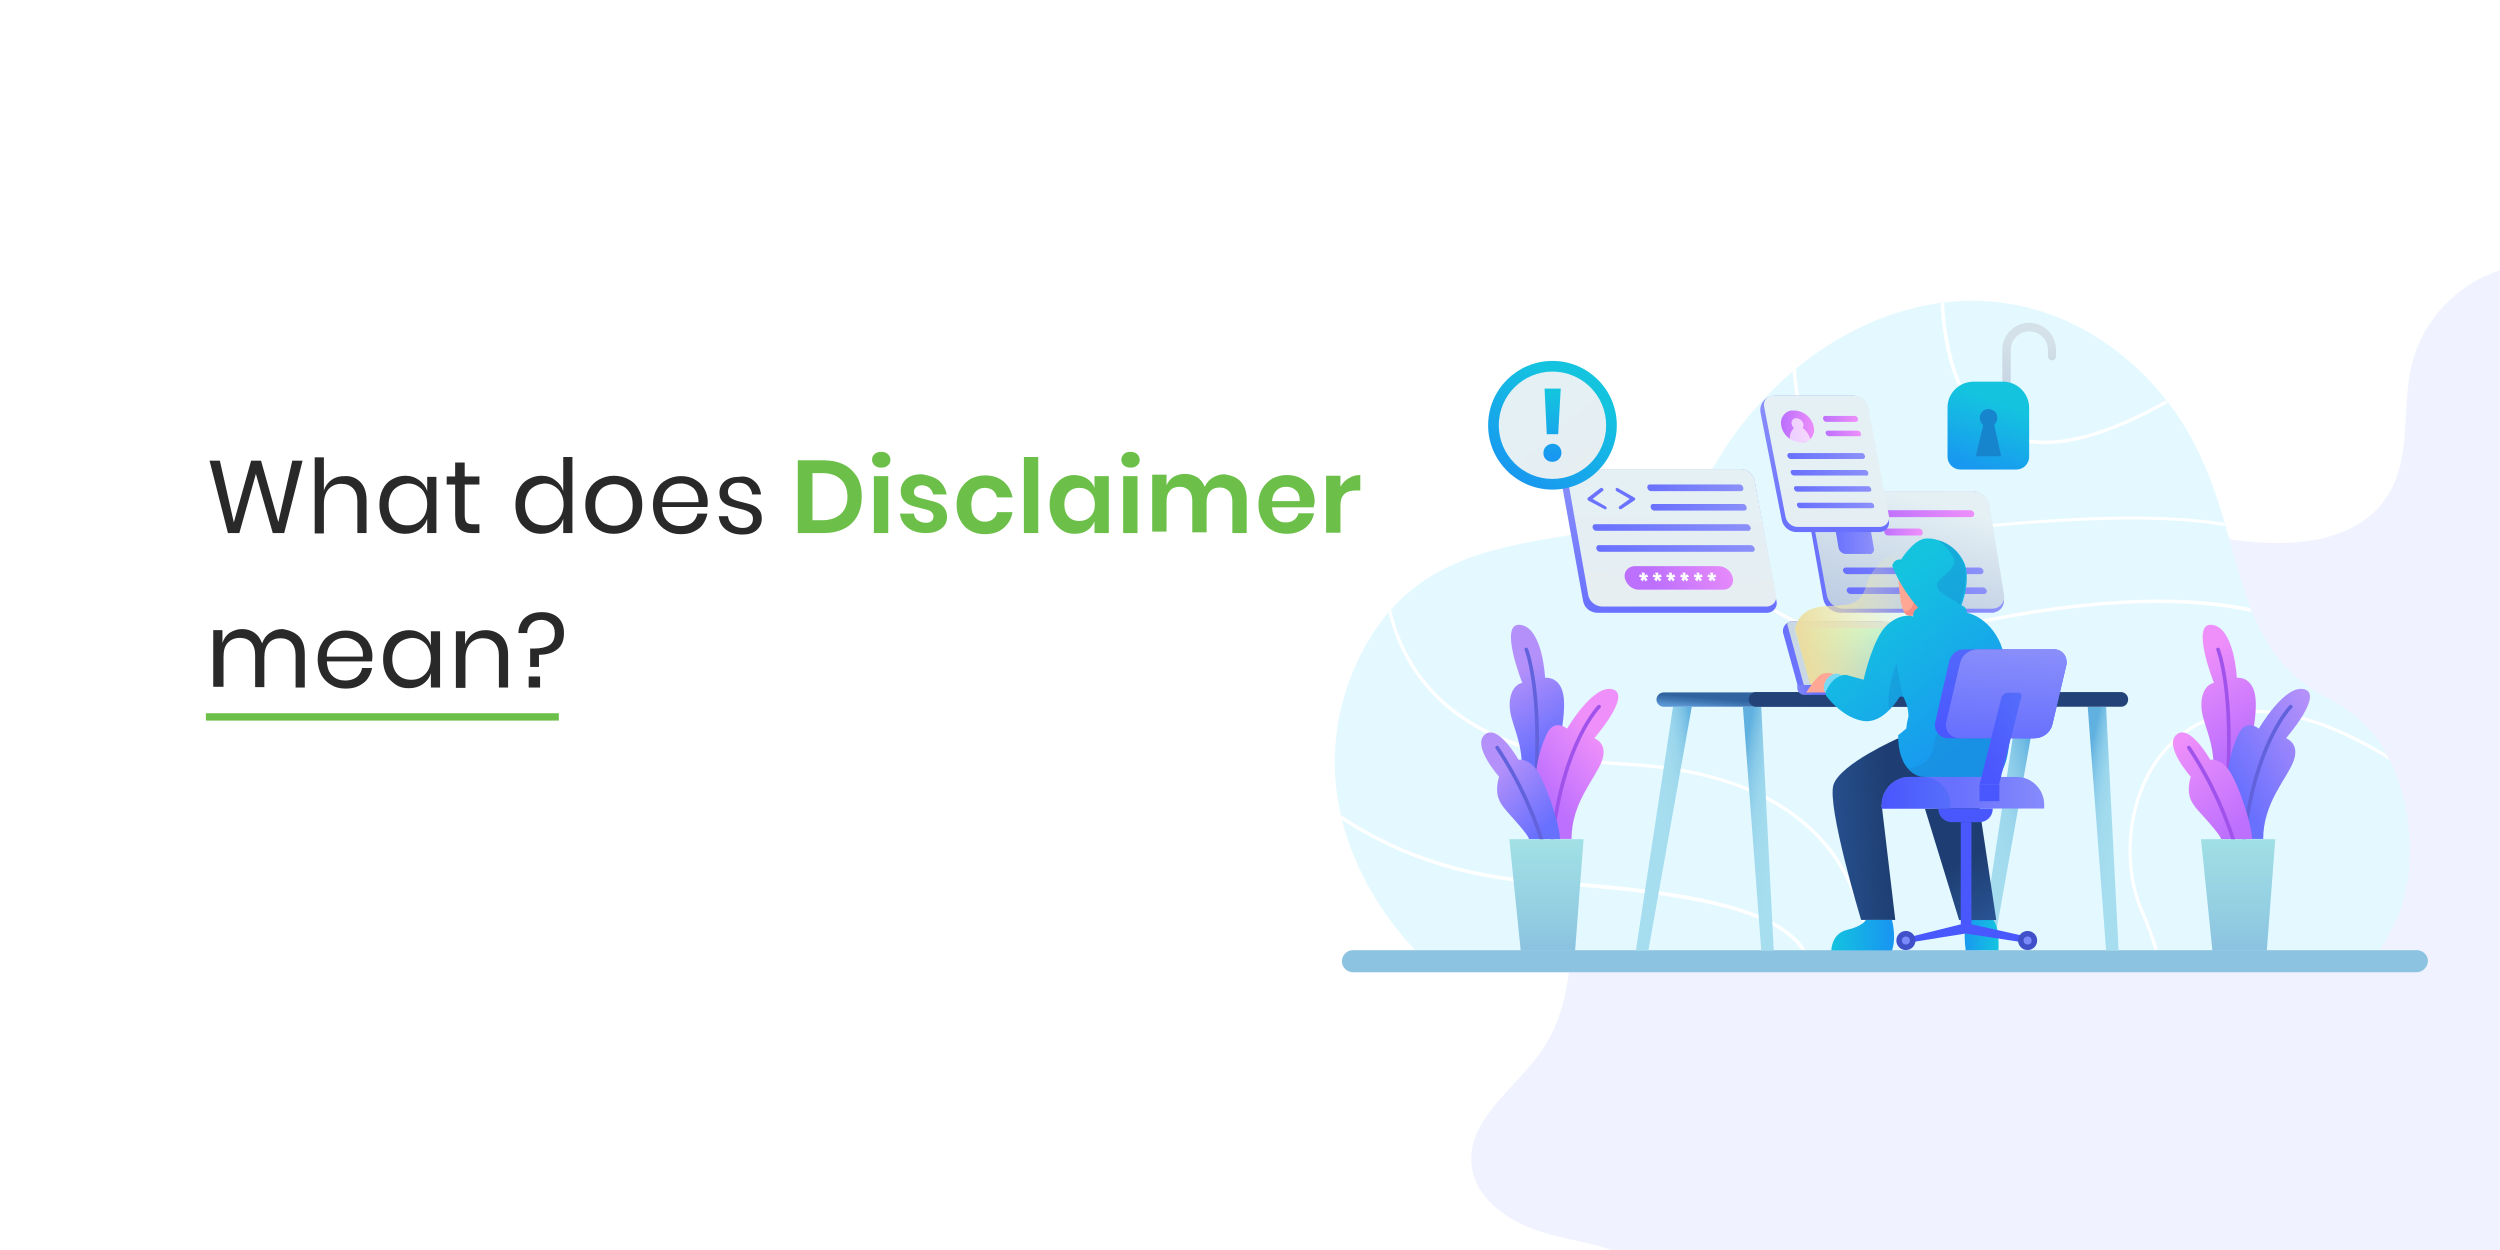 <?xml version="1.0" encoding="UTF-8"?> <!-- Generator: Adobe Illustrator 24.3.0, SVG Export Plug-In . SVG Version: 6.00 Build 0) --> <svg xmlns="http://www.w3.org/2000/svg" xmlns:xlink="http://www.w3.org/1999/xlink" version="1.1" id="Layer_1" x="0px" y="0px" viewBox="0 0 680 340" style="enable-background:new 0 0 680 340;" xml:space="preserve"> <style type="text/css"> .st0{clip-path:url(#SVGID_2_);} .st1{fill:#FFFFFF;} .st2{fill:#F0F3FF;} .st3{enable-background:new ;} .st4{fill:#292929;} .st5{fill:#6CC04A;} .st6{fill:#FFFFFF;stroke:#1498E2;stroke-miterlimit:10;} .st7{fill:#E3F9FF;} .st8{fill:#8CC3E0;} .st9{fill:url(#Path_1329_1_);} .st10{fill:none;stroke:#A053EA;stroke-linecap:round;stroke-linejoin:round;} .st11{fill:url(#Path_1331_1_);} .st12{fill:none;stroke:#6262DD;stroke-linecap:round;stroke-linejoin:round;} .st13{fill:url(#Path_1333_1_);} .st14{fill:url(#Path_1335_1_);} .st15{fill:url(#Path_1336_1_);} .st16{fill:url(#Path_1338_1_);} .st17{fill:url(#Path_1340_1_);} .st18{fill:url(#Path_1342_1_);} .st19{fill:url(#Path_1343_1_);} .st20{fill:url(#Path_1344_1_);} .st21{fill:url(#Path_1345_1_);} .st22{fill:url(#Path_1346_1_);} .st23{fill:url(#Path_1347_1_);} .st24{fill:url(#Path_1348_1_);} .st25{fill:url(#Path_1349_1_);} .st26{fill:url(#Path_1350_1_);} .st27{fill:url(#Path_1351_1_);} .st28{fill:url(#Path_1352_1_);} .st29{opacity:0.65;fill:#FFFFFF;enable-background:new ;} .st30{fill:url(#Path_1354_1_);} .st31{fill:url(#Path_1355_1_);} .st32{fill:url(#Path_1356_1_);} .st33{fill:url(#Path_1357_1_);} .st34{fill:url(#Path_1358_1_);} .st35{fill:url(#Path_1359_1_);} .st36{fill:url(#Path_1360_1_);} .st37{fill:url(#Path_1361_1_);} .st38{fill:#6B73FE;} .st39{fill:url(#Path_1364_1_);} .st40{fill:url(#Path_1365_1_);} .st41{fill:url(#Path_1366_1_);} .st42{fill:url(#Path_1367_1_);} .st43{fill:url(#Path_1368_1_);} .st44{fill:url(#Path_1375_1_);} .st45{fill:url(#Rectangle_211_1_);} .st46{fill:#1784CE;} .st47{fill:url(#Ellipse_22_1_);} .st48{fill:url(#Ellipse_23_1_);} .st49{fill:url(#Path_1377_1_);} .st50{fill:url(#Path_1378_1_);} .st51{fill:url(#Path_1379_1_);} .st52{fill:url(#Path_1380_1_);} .st53{fill:url(#Path_1381_1_);} .st54{fill:url(#Path_1382_1_);} .st55{fill:url(#Path_1383_1_);} .st56{fill:#234277;} .st57{fill:url(#Path_1385_1_);} .st58{fill:url(#Path_1386_1_);} .st59{fill:url(#Path_1387_1_);} .st60{fill:url(#Rectangle_213_1_);} .st61{fill:url(#Path_1388_1_);} .st62{fill:url(#Path_1389_1_);} .st63{fill:url(#Path_1390_1_);} .st64{fill:url(#Path_1391_1_);} .st65{fill:url(#Path_1392_1_);} .st66{fill:#FFA795;} .st67{opacity:0.53;fill:#F27272;enable-background:new ;} .st68{fill:#7ADAF4;} .st69{fill:url(#Path_1397_1_);} .st70{opacity:0.34;} .st71{fill:url(#Path_1401_1_);} .st72{fill:url(#Path_1402_1_);} .st73{fill:url(#Path_1403_1_);} .st74{fill:url(#Path_1404_1_);} .st75{fill:url(#Path_1405_1_);} .st76{fill:#4957FE;} .st77{fill:#3F50C9;} .st78{fill:#7A8AF9;} </style> <g> <defs> <rect id="SVGID_1_" width="680" height="340"></rect> </defs> <clipPath id="SVGID_2_"> <use xlink:href="#SVGID_1_" style="overflow:visible;"></use> </clipPath> <g id="What_does_Disclaimer_mean_" class="st0"> <rect class="st1" width="680" height="340"></rect> <path id="Path_1722" class="st2" d="M514.3,388c-12.5,8.8-30-0.4-39.7-12.2s-16.9-26.6-30.5-33.5c-8-4-17.2-4.7-25.7-7.5 c-8.5-2.8-17.1-8.9-18.1-17.7c-1.5-12.6,12-21,19.1-31.4c8.9-13,8-30.1,8.8-45.9c0.8-15.8,5.3-33.8,19.5-40.7 c23.6-11.4,55.9,15.9,75.9-1c13.1-11,9.6-33.1,20.8-46.2c12.4-14.5,35.2-10.8,53.9-6.7s42.6,5,51.9-11.7c5.7-10.2,3-22.9,5.8-34.3 c4.8-19.3,24.3-31.1,43.6-26.4c9.3,2.3,17.3,8.2,22.3,16.4c42,70.1,14.2,162.8,15.7,244.5c0.3,15.6-0.4,33.1-11.8,43.7 c-10.5,9.7-26.2,9.9-40.5,9.7C629.2,386.4,570.3,389,514.3,388z"></path> <g class="st3"> <path class="st4" d="M82.3,125.3l-5,19.7h-3.1l-4.6-16.1L65.1,145H62l-5-19.7h2.8l3.8,16.8l4.7-16.8H71l4.7,16.7l3.8-16.7H82.3z"></path> <path class="st4" d="M98,131.1c1.1,1.1,1.7,2.8,1.7,5v8.9h-2.5v-8.7c0-1.5-0.4-2.7-1.2-3.5c-0.8-0.8-1.8-1.2-3.2-1.2 c-1.4,0-2.5,0.5-3.4,1.4c-0.8,0.9-1.3,2.2-1.3,4v8.1h-2.5v-20.7h2.5v9c0.4-1.2,1.1-2.2,2.1-2.9c1-0.7,2.2-1,3.5-1 C95.5,129.4,96.9,130,98,131.1z"></path> <path class="st4" d="M114,130.6c1,0.7,1.8,1.7,2.2,3v-3.9h2.5V145h-2.5v-3.9c-0.4,1.3-1.1,2.2-2.2,3c-1,0.7-2.3,1.1-3.8,1.1 c-1.4,0-2.6-0.3-3.6-1s-1.9-1.5-2.5-2.7c-0.6-1.2-0.9-2.6-0.9-4.2s0.3-3,0.9-4.2c0.6-1.2,1.4-2.1,2.5-2.7c1.1-0.6,2.3-1,3.6-1 C111.7,129.4,112.9,129.8,114,130.6z M107.1,133.2c-0.9,1-1.4,2.4-1.4,4.1s0.5,3.1,1.4,4.1c0.9,1,2.2,1.5,3.8,1.5 c1,0,1.9-0.2,2.7-0.7c0.8-0.5,1.4-1.1,1.9-2c0.4-0.8,0.7-1.8,0.7-3s-0.2-2.1-0.7-3c-0.4-0.9-1.1-1.5-1.9-2 c-0.8-0.5-1.7-0.7-2.7-0.7C109.3,131.7,108.1,132.2,107.1,133.2z"></path> <path class="st4" d="M130.4,142.8v2.2h-1.9c-1.6,0-2.7-0.4-3.5-1.1c-0.8-0.7-1.2-2-1.2-3.8v-8.3h-2.3v-2.2h2.3v-3.8h2.6v3.8h4 v2.2h-4v8.3c0,1,0.2,1.7,0.5,2c0.4,0.4,1,0.5,1.9,0.5H130.4z"></path> <path class="st4" d="M151,130.6c1,0.7,1.8,1.7,2.2,3v-9.3h2.5V145h-2.5v-3.9c-0.4,1.3-1.1,2.2-2.2,3c-1,0.7-2.3,1.1-3.8,1.1 c-1.4,0-2.6-0.3-3.6-1s-1.9-1.5-2.5-2.7c-0.6-1.2-0.9-2.6-0.9-4.2s0.3-3,0.9-4.2c0.6-1.2,1.4-2.1,2.5-2.7c1.1-0.6,2.3-1,3.6-1 C148.7,129.4,150,129.8,151,130.6z M144.2,133.2c-0.9,1-1.4,2.4-1.4,4.1s0.5,3.1,1.4,4.1c0.9,1,2.2,1.5,3.8,1.5 c1,0,1.9-0.2,2.7-0.7c0.8-0.5,1.4-1.1,1.9-2c0.4-0.8,0.7-1.8,0.7-3s-0.2-2.1-0.7-3c-0.4-0.9-1.1-1.5-1.9-2 c-0.8-0.5-1.7-0.7-2.7-0.7C146.4,131.7,145.2,132.2,144.2,133.2z"></path> <path class="st4" d="M171,130.4c1.2,0.6,2.1,1.5,2.7,2.7c0.7,1.2,1,2.6,1,4.2s-0.3,3-1,4.2c-0.7,1.2-1.6,2.1-2.7,2.7 c-1.2,0.6-2.5,1-4,1c-1.5,0-2.8-0.3-4-1c-1.2-0.6-2.1-1.5-2.8-2.7c-0.7-1.2-1-2.6-1-4.2s0.3-3,1-4.2c0.7-1.2,1.6-2.1,2.8-2.7 c1.2-0.6,2.5-1,4-1C168.5,129.4,169.9,129.8,171,130.4z M164.5,132.3c-0.8,0.4-1.4,1-1.9,1.9c-0.5,0.8-0.7,1.9-0.7,3.2 c0,1.2,0.2,2.3,0.7,3.1s1.1,1.5,1.9,1.9c0.8,0.4,1.6,0.6,2.5,0.6c0.9,0,1.8-0.2,2.5-0.6c0.8-0.4,1.4-1,1.9-1.9 c0.5-0.8,0.7-1.9,0.7-3.1c0-1.3-0.2-2.3-0.7-3.2c-0.5-0.8-1.1-1.5-1.9-1.9c-0.8-0.4-1.6-0.6-2.5-0.6 C166.2,131.7,165.3,131.9,164.5,132.3z"></path> <path class="st4" d="M192.4,137.9h-12.3c0.1,1.8,0.6,3.1,1.5,3.9c0.9,0.9,2.1,1.3,3.5,1.3c1.2,0,2.3-0.3,3.1-0.9 c0.8-0.6,1.3-1.5,1.5-2.5h2.7c-0.2,1.1-0.6,2-1.2,2.9s-1.5,1.5-2.5,2c-1,0.5-2.2,0.7-3.5,0.7c-1.5,0-2.8-0.3-3.9-1 c-1.1-0.6-2-1.5-2.7-2.7c-0.6-1.2-1-2.6-1-4.2s0.3-3,1-4.2c0.6-1.2,1.5-2.1,2.7-2.7c1.1-0.6,2.4-1,3.9-1c1.5,0,2.8,0.3,3.9,1 c1.1,0.6,2,1.5,2.5,2.5c0.6,1.1,0.9,2.2,0.9,3.5C192.5,137,192.5,137.5,192.4,137.9z M189.4,133.8c-0.4-0.8-1-1.3-1.8-1.7 c-0.7-0.4-1.6-0.6-2.4-0.6c-1.4,0-2.6,0.4-3.5,1.3c-1,0.9-1.5,2.1-1.5,3.8h9.8C190,135.5,189.8,134.5,189.4,133.8z"></path> <path class="st4" d="M205.1,130.8c1.1,0.9,1.7,2.1,1.9,3.7h-2.4c-0.1-0.9-0.5-1.7-1.1-2.3c-0.6-0.6-1.5-0.9-2.6-0.9 c-0.9,0-1.6,0.2-2.1,0.7c-0.5,0.4-0.8,1-0.8,1.8c0,0.6,0.2,1,0.5,1.4c0.3,0.3,0.8,0.6,1.3,0.8c0.5,0.2,1.2,0.4,2.1,0.6 c1.1,0.3,2.1,0.5,2.8,0.8c0.7,0.3,1.3,0.7,1.8,1.3c0.5,0.6,0.7,1.4,0.7,2.4c0,1.3-0.5,2.3-1.4,3.1c-0.9,0.8-2.2,1.2-3.8,1.2 c-1.8,0-3.3-0.4-4.5-1.3c-1.2-0.9-1.8-2.1-2-3.7h2.5c0.1,0.9,0.5,1.7,1.2,2.3c0.7,0.6,1.7,0.9,2.8,0.9c0.9,0,1.6-0.2,2.1-0.7 s0.7-1,0.7-1.8c0-0.6-0.2-1.1-0.5-1.4s-0.8-0.6-1.3-0.8c-0.5-0.2-1.2-0.4-2.2-0.6c-1.1-0.3-2-0.5-2.7-0.8 c-0.7-0.3-1.3-0.7-1.7-1.2c-0.5-0.6-0.7-1.3-0.7-2.3c0-1.3,0.5-2.3,1.4-3.1c1-0.8,2.2-1.2,3.9-1.2 C202.7,129.4,204.1,129.9,205.1,130.8z"></path> </g> <g class="st3"> <path class="st5" d="M233.2,140.3c-0.8,1.5-2,2.7-3.6,3.5c-1.6,0.8-3.4,1.2-5.6,1.2h-7v-19.8h7c2.1,0,4,0.4,5.6,1.2 c1.6,0.8,2.7,2,3.6,3.4c0.8,1.5,1.2,3.2,1.2,5.2C234.4,137,234,138.8,233.2,140.3z M228.7,139.8c1.2-1.1,1.8-2.7,1.8-4.7 c0-2-0.6-3.6-1.8-4.7c-1.2-1.1-2.8-1.7-4.9-1.7H221v12.8h2.7C225.8,141.5,227.5,140.9,228.7,139.8z"></path> <path class="st5" d="M237.9,123.5c0.4-0.4,1-0.6,1.8-0.6s1.3,0.2,1.8,0.6c0.4,0.4,0.7,0.9,0.7,1.6c0,0.6-0.2,1.1-0.7,1.5 c-0.4,0.4-1,0.6-1.8,0.6s-1.3-0.2-1.8-0.6c-0.4-0.4-0.7-0.9-0.7-1.5C237.2,124.4,237.4,123.9,237.9,123.5z M241.6,129.5V145h-3.9 v-15.5H241.6z"></path> <path class="st5" d="M255.4,130.7c1.1,1,1.8,2.2,2.1,3.8h-3.7c-0.1-0.7-0.5-1.3-1-1.8c-0.5-0.4-1.2-0.7-2-0.7 c-0.7,0-1.2,0.2-1.6,0.5s-0.6,0.7-0.6,1.3c0,0.4,0.1,0.8,0.4,1c0.3,0.3,0.7,0.5,1.1,0.6c0.4,0.1,1.1,0.3,1.9,0.5 c1.2,0.3,2.1,0.5,2.9,0.8c0.7,0.3,1.4,0.7,1.9,1.4c0.5,0.6,0.8,1.5,0.8,2.5c0,1.3-0.5,2.4-1.6,3.2c-1,0.8-2.4,1.2-4.2,1.2 c-2,0-3.6-0.5-4.8-1.4c-1.2-0.9-2-2.2-2.2-3.9h3.8c0.1,0.8,0.4,1.4,1,1.8c0.6,0.4,1.3,0.7,2.3,0.7c0.7,0,1.2-0.2,1.5-0.5 c0.4-0.3,0.5-0.8,0.5-1.3c0-0.4-0.2-0.8-0.5-1.1c-0.3-0.3-0.7-0.5-1.1-0.6c-0.5-0.1-1.1-0.3-1.9-0.5c-1.2-0.3-2.1-0.5-2.8-0.8 c-0.7-0.3-1.3-0.7-1.8-1.3s-0.8-1.4-0.8-2.5c0-1.3,0.5-2.4,1.5-3.3s2.4-1.3,4.3-1.3C252.7,129.3,254.2,129.8,255.4,130.7z"></path> <path class="st5" d="M272.9,130.9c1.3,1.1,2.2,2.6,2.5,4.4h-4.2c-0.2-0.8-0.6-1.5-1.1-1.9c-0.6-0.5-1.4-0.7-2.3-0.7 c-1,0-1.9,0.4-2.6,1.2c-0.7,0.8-1,1.9-1,3.4s0.3,2.6,1,3.4s1.6,1.2,2.6,1.2c0.9,0,1.7-0.2,2.3-0.7c0.6-0.5,1-1.1,1.1-1.9h4.2 c-0.3,1.9-1.2,3.3-2.5,4.4c-1.3,1.1-3,1.6-5,1.6c-1.5,0-2.9-0.3-4-1c-1.2-0.6-2.1-1.6-2.7-2.8c-0.7-1.2-1-2.6-1-4.2s0.3-3,1-4.2 s1.6-2.1,2.7-2.8c1.2-0.6,2.5-1,4-1C269.9,129.3,271.5,129.8,272.9,130.9z"></path> <path class="st5" d="M282.4,124.3V145h-3.9v-20.7H282.4z"></path> <path class="st5" d="M295.7,130.2c0.9,0.6,1.6,1.4,2,2.5v-3.2h3.9V145h-3.9v-3.2c-0.4,1-1.1,1.9-2,2.5c-0.9,0.6-2.1,0.9-3.4,0.9 c-1.3,0-2.5-0.3-3.5-1s-1.9-1.6-2.4-2.8c-0.6-1.2-0.9-2.6-0.9-4.2s0.3-3,0.9-4.2c0.6-1.2,1.4-2.1,2.4-2.8s2.2-1,3.5-1 C293.7,129.3,294.8,129.6,295.7,130.2z M290.6,133.9c-0.7,0.8-1.1,1.9-1.1,3.3c0,1.4,0.4,2.5,1.1,3.3s1.7,1.2,3,1.2 c1.2,0,2.2-0.4,3-1.2c0.8-0.8,1.2-1.9,1.2-3.3c0-1.4-0.4-2.5-1.2-3.3c-0.8-0.8-1.8-1.2-3-1.2 C292.3,132.7,291.4,133.1,290.6,133.9z"></path> <path class="st5" d="M305.7,123.5c0.4-0.4,1-0.6,1.8-0.6s1.3,0.2,1.8,0.6c0.4,0.4,0.7,0.9,0.7,1.6c0,0.6-0.2,1.1-0.7,1.5 c-0.4,0.4-1,0.6-1.8,0.6s-1.3-0.2-1.8-0.6c-0.4-0.4-0.7-0.9-0.7-1.5C305,124.4,305.3,123.9,305.7,123.5z M309.4,129.5V145h-3.9 v-15.5H309.4z"></path> <path class="st5" d="M337.5,131c1.1,1.2,1.6,2.8,1.6,5v9h-3.9v-8.6c0-1.2-0.3-2.1-0.9-2.8c-0.6-0.6-1.4-1-2.5-1 c-1.1,0-2,0.3-2.6,1c-0.7,0.7-1,1.7-1,3v8.2h-3.9v-8.6c0-1.2-0.3-2.1-0.9-2.8c-0.6-0.6-1.4-1-2.5-1c-1.1,0-2,0.3-2.6,1 c-0.7,0.7-1,1.7-1,3v8.2h-3.9v-15.5h3.9v2.9c0.4-1,1.1-1.8,1.9-2.3c0.9-0.5,1.9-0.8,3.1-0.8c1.3,0,2.3,0.3,3.3,0.9 s1.6,1.5,2.1,2.6c0.5-1.1,1.2-1.9,2.2-2.5s2-0.9,3.2-0.9C334.9,129.3,336.4,129.8,337.5,131z"></path> <path class="st5" d="M357.3,138H346c0.1,1.4,0.4,2.4,1.1,3.1c0.7,0.7,1.5,1,2.6,1c0.9,0,1.7-0.2,2.3-0.7c0.6-0.4,1-1.1,1.2-1.8 h4.2c-0.2,1.1-0.6,2.1-1.3,2.9c-0.7,0.9-1.5,1.5-2.6,2c-1.1,0.5-2.2,0.7-3.5,0.7c-1.5,0-2.9-0.3-4-1c-1.2-0.6-2.1-1.6-2.7-2.8 c-0.7-1.2-1-2.6-1-4.2s0.3-3,1-4.2s1.6-2.1,2.7-2.8c1.2-0.6,2.5-1,4-1c1.5,0,2.9,0.3,4,1c1.1,0.6,2,1.5,2.7,2.6 c0.6,1.1,0.9,2.4,0.9,3.8C357.5,137,357.4,137.5,357.3,138z M352.5,133.4c-0.7-0.7-1.6-1-2.6-1c-1.1,0-2,0.3-2.7,1 c-0.7,0.7-1.1,1.6-1.2,2.9h7.5C353.6,135,353.2,134,352.5,133.4z"></path> <path class="st5" d="M366.8,130.1c1-0.6,2-0.9,3.2-0.9v4.2h-1.1c-2.9,0-4.3,1.3-4.3,4v7.5h-3.9v-15.5h3.9v3 C365.1,131.5,365.8,130.7,366.8,130.1z"></path> </g> <g class="st3"> <path class="st4" d="M81.3,173.1c1.1,1.1,1.6,2.8,1.6,5v8.9h-2.5v-8.7c0-1.5-0.4-2.7-1.1-3.5s-1.8-1.2-3-1.2 c-1.3,0-2.4,0.4-3.2,1.3s-1.2,2.2-1.2,3.9v8.1h-2.5v-8.7c0-1.5-0.4-2.7-1.1-3.5c-0.7-0.8-1.8-1.2-3-1.2c-1.4,0-2.4,0.4-3.3,1.3 s-1.2,2.2-1.2,3.9v8.1H58v-15.4h2.5v3.5c0.4-1.2,1-2.1,2-2.8c1-0.6,2.1-1,3.3-1c1.3,0,2.4,0.3,3.4,1c1,0.7,1.6,1.6,2.1,2.9 c0.4-1.2,1.1-2.2,2.2-2.9c1-0.7,2.1-1,3.4-1C78.7,171.4,80.2,172,81.3,173.1z"></path> <path class="st4" d="M101.2,179.9H88.9c0.1,1.8,0.6,3.1,1.5,3.9c0.9,0.9,2.1,1.3,3.5,1.3c1.2,0,2.3-0.3,3.1-0.9 c0.8-0.6,1.3-1.5,1.5-2.5h2.7c-0.2,1.1-0.6,2-1.2,2.9s-1.5,1.5-2.5,2c-1,0.5-2.2,0.7-3.5,0.7c-1.5,0-2.8-0.3-3.9-1 c-1.1-0.6-2-1.5-2.7-2.7c-0.6-1.2-1-2.6-1-4.2s0.3-3,1-4.2c0.6-1.2,1.5-2.1,2.7-2.7c1.1-0.6,2.4-1,3.9-1c1.5,0,2.8,0.3,3.9,1 c1.1,0.6,2,1.5,2.5,2.5c0.6,1.1,0.9,2.2,0.9,3.5C101.3,179,101.2,179.5,101.2,179.9z M98.1,175.8c-0.4-0.8-1-1.3-1.8-1.7 c-0.7-0.4-1.6-0.6-2.4-0.6c-1.4,0-2.6,0.4-3.5,1.3c-1,0.9-1.5,2.1-1.5,3.8h9.8C98.8,177.5,98.6,176.5,98.1,175.8z"></path> <path class="st4" d="M115,172.6c1,0.7,1.8,1.7,2.2,3v-3.9h2.5V187h-2.5v-3.9c-0.4,1.3-1.1,2.2-2.2,3c-1,0.7-2.3,1.1-3.8,1.1 c-1.4,0-2.6-0.3-3.6-1s-1.9-1.5-2.5-2.7c-0.6-1.2-0.9-2.6-0.9-4.2s0.3-3,0.9-4.2c0.6-1.2,1.4-2.1,2.5-2.7c1.1-0.6,2.3-1,3.6-1 C112.7,171.4,113.9,171.8,115,172.6z M108.1,175.2c-0.9,1-1.4,2.4-1.4,4.1s0.5,3.1,1.4,4.1c0.9,1,2.2,1.5,3.8,1.5 c1,0,1.9-0.2,2.7-0.7c0.8-0.5,1.4-1.1,1.9-2c0.4-0.8,0.7-1.8,0.7-3s-0.2-2.1-0.7-3c-0.4-0.9-1.1-1.5-1.9-2 c-0.8-0.5-1.7-0.7-2.7-0.7C110.3,173.7,109.1,174.2,108.1,175.2z"></path> <path class="st4" d="M136.5,173.1c1.1,1.1,1.7,2.8,1.7,5v8.9h-2.5v-8.7c0-1.5-0.4-2.7-1.2-3.5c-0.8-0.8-1.8-1.2-3.2-1.2 c-1.4,0-2.5,0.5-3.4,1.4c-0.8,0.9-1.3,2.2-1.3,4v8.1H124v-15.4h2.5v3.6c0.4-1.2,1.1-2.2,2.1-2.9c1-0.7,2.2-1,3.5-1 C133.9,171.4,135.4,172,136.5,173.1z"></path> <path class="st4" d="M151.8,168c1.1,1,1.6,2.4,1.6,4.2c0,2-0.6,3.5-1.8,4.4c-1.2,1-2.9,1.5-5,1.5v3.3h-2.4v-5h1.1 c1.7,0,3.1-0.3,4.1-0.9c1-0.6,1.5-1.7,1.5-3.3c0-1.1-0.3-2-1-2.6s-1.5-1-2.6-1c-1.2,0-2.1,0.3-2.8,1c-0.7,0.7-1.1,1.5-1.1,2.6 H141c0-1.1,0.3-2.1,0.8-3c0.5-0.9,1.3-1.5,2.2-2c1-0.5,2.1-0.7,3.4-0.7C149.2,166.5,150.7,167,151.8,168z M146.9,184v3h-3.1v-3 H146.9z"></path> </g> <rect id="Rectangle_1513" x="56" y="194" class="st5" width="96" height="2"></rect> <path id="Path_1113" class="st1" d="M587.8,161.2l4.3,4.3l-20.3,20.3l-13.1-13l4.3-4.3l8.7,8.7L587.8,161.2z"></path> <g id="Group_1374" transform="translate(255.467 -15.19)"> <g id="Group_1332" transform="translate(107.533 97.041)"> <path id="Path_1320" class="st6" d="M115.5,167.9"></path> <g id="Group_1331"> <g id="Group_1330"> <path id="Path_1321" class="st7" d="M291.8,158.2c-1.1,6.7-3.8,13-7.8,18.5H22.1c0,0-14.7-14-20.1-35.6 c-0.1-0.4-0.2-0.8-0.3-1.3c-3.2-13.8-1.7-28.2,4.2-41c2.2-5.1,5.2-9.8,8.8-14.1c0.2-0.3,0.5-0.5,0.7-0.8 c22.4-25,59.5-15.1,80.2-30.8c0.3-0.2,0.5-0.4,0.8-0.6c3-2.4,5.6-5.4,7.5-8.7c5.5-9.4,12.6-17.7,20.9-24.8 c0.3-0.2,0.6-0.5,0.9-0.7c11.7-9.7,25.4-15.9,39.3-17.8c0.3,0,0.6-0.1,0.9-0.1c17.1-2,34.7,2.7,50.1,15.9 c3.8,3.2,7.2,6.8,10.2,10.7c0.2,0.2,0.4,0.5,0.6,0.7c8.1,10.6,12.1,21.8,15.3,32.6c0.1,0.3,0.2,0.6,0.3,1 c2.3,7.9,4.1,15.5,6.8,22.4c0.1,0.3,0.3,0.7,0.4,1c4,9.8,9.8,18.1,21.1,23.7c6.6,3.3,12,8.5,15.5,14.9c0.3,0.5,0.6,1,0.8,1.6 C292.3,135.4,293.3,148.1,291.8,158.2z"></path> <g id="Group_1329" transform="translate(1.671 0.446)"> <path id="Path_1322" class="st1" d="M144.1,176.2h-0.9c-0.9-8.9-4-17.4-8.9-24.8c-10.6-15.4-29.7-24-56.9-25.4 c-27.7-1.5-47-10.1-57.5-25.7c-3.2-4.9-5.6-10.3-6.9-16c0.2-0.3,0.5-0.5,0.7-0.8c1.3,5.8,3.7,11.3,7,16.3 c10.3,15.3,29.4,23.8,56.8,25.3c27.4,1.5,46.8,10.1,57.6,25.8C140,158.5,143.1,167.2,144.1,176.2z"></path> <path id="Path_1323" class="st1" d="M126.5,176.2h-1.1c-0.1-0.1-0.2-0.3-0.3-0.4c-7-9.8-27.9-15-69.8-17.6 c-23.8-1.4-41.8-8.8-55.1-17.6c-0.1-0.4-0.2-0.8-0.3-1.3c13.2,8.9,31.3,16.5,55.4,17.9c42.2,2.5,63.2,7.9,70.5,17.9 C126.1,175.6,126.3,175.9,126.5,176.2z"></path> <path id="Path_1324" class="st1" d="M247.8,84.2c-14.4-3.2-39.9-4.8-81.8,4.8c-22.6,5.2-40.9,2.1-54.3-9.2 c-8.6-7.3-14.3-17.3-17.9-27.2c0.3-0.2,0.5-0.4,0.8-0.6c3.7,10.1,9.2,20,17.7,27.1c13.1,11.1,31.1,14.1,53.5,9 c41.4-9.5,67-8.1,81.6-5C247.5,83.6,247.6,83.9,247.8,84.2z"></path> <path id="Path_1325" class="st1" d="M240.6,60.8c-14.4-2.4-35.2-2.7-72.4,1.1c-14.8,1.5-26.2-2.2-33.9-11.1 c-7.3-8.4-10.3-20.5-11.4-32.2c0.3-0.2,0.6-0.5,0.9-0.7c1,12.2,4,24.1,11.2,32.4c7.5,8.7,18.6,12.3,33.1,10.8 c36.9-3.8,57.7-3.5,72.2-1.2C240.4,60.2,240.5,60.5,240.6,60.8z"></path> <path id="Path_1326" class="st1" d="M225,27.3c-13.2,7.4-24.3,11.2-33.5,11.2c-5,0.1-9.8-1.2-14-3.9 c-8.3-5.5-13.3-17.2-14.3-33.7c0-0.3,0-0.5,0-0.8c0.3,0,0.6-0.1,0.9-0.1c0.7,12.6,3.9,27.1,13.9,33.8 c10.3,6.8,25.8,4.4,46.4-7.2C224.6,26.8,224.8,27.1,225,27.3z"></path> <path id="Path_1327" class="st1" d="M285.2,124.4c-29.7-18.5-47-13.1-55.5-7.1c-14.7,10.6-17.8,33.3-11.4,48 c1.6,3.5,2.9,7.2,4,10.9h-0.9c-1.1-3.6-2.3-7.1-3.9-10.5c-6.5-15-3.4-38.3,11.7-49.1c8.5-6.1,25.8-11.5,55.1,6.2 C284.7,123.4,285,123.9,285.2,124.4z"></path> </g> </g> <path id="Path_1328" class="st8" d="M294.3,182.6H5c-1.6,0-3-1.3-3-3c0,0,0,0,0,0l0,0c0-1.6,1.3-3,3-3h289.4c1.6,0,3,1.3,3,3 l0,0C297.3,181.2,296,182.6,294.3,182.6C294.3,182.6,294.3,182.6,294.3,182.6z"></path> </g> </g> <g id="Group_1341" transform="translate(147.465 185.149)"> <g id="Group_1336" transform="translate(188.143)"> <g id="Group_1333" transform="translate(7.729)"> <linearGradient id="Path_1329_1_" gradientUnits="userSpaceOnUse" x1="-933.058" y1="492.873" x2="-933.2" y2="493.579" gradientTransform="matrix(14.844 0 0 -44.56 13858.225 21997.238)"> <stop offset="0" style="stop-color:#BD70FE"></stop> <stop offset="1" style="stop-color:#EF90FA"></stop> </linearGradient> <path id="Path_1329" class="st9" d="M12.2,37.9c0,0,3.1-11.7,2.5-17.9s-5.1-5.6-5.1-5.6S9,0.8,2.9,0s0.5,15.8,0.5,15.8 S0.5,16,0,20.8C-0.5,27,4.4,31,3.1,43.1l6.7,1.4L12.2,37.9z"></path> <path id="Path_1330" class="st10" d="M4.5,6.7c0,0,4.5,11.1,2.4,39"></path> </g> <g id="Group_1334" transform="translate(14.618 17.435)"> <linearGradient id="Path_1331_1_" gradientUnits="userSpaceOnUse" x1="-948.652" y1="474.801" x2="-947.954" y2="475.524" gradientTransform="matrix(22.651 0 0 -40.841 21492.086 19421.865)"> <stop offset="0" style="stop-color:#6870FE"></stop> <stop offset="1" style="stop-color:#B390FA"></stop> </linearGradient> <path id="Path_1331" class="st11" d="M3.2,12.2c2.1-4.3,5.5-1.4,5.5-1.4S15.8-1.4,21.1,0.1s-5,13.3-5,13.3s3.8,1.3,2.1,6.1 S9.9,30.8,9.9,40.8H2C2,40.8-3.2,25.5,3.2,12.2z"></path> <path id="Path_1332" class="st12" d="M17.4,4.8c0,0-9.7,9.7-12.7,36"></path> </g> <g id="Group_1335" transform="translate(0 29.291)"> <linearGradient id="Path_1333_1_" gradientUnits="userSpaceOnUse" x1="-932.683" y1="459.446" x2="-933.215" y2="460.387" gradientTransform="matrix(21.554 0 0 -28.988 20118.816 13345.904)"> <stop offset="0" style="stop-color:#BD70FE"></stop> <stop offset="1" style="stop-color:#EF90FA"></stop> </linearGradient> <path id="Path_1333" class="st13" d="M13,29c0,0,0.8-0.1-5.2-6.7C5.2,19.5,3.3,17.4,4.8,12c0,0-7.4-8.3-3.9-11.4 c3.6-3.2,9.2,6.8,9.2,6.8s2.8-0.5,5.2,3s6,14,6.2,18.6L13,29z"></path> <path id="Path_1334" class="st10" d="M4.3,4.1c6,9,10.5,18.9,13.4,29.4"></path> </g> <linearGradient id="Path_1335_1_" gradientUnits="userSpaceOnUse" x1="-931.753" y1="489.164" x2="-931.753" y2="490.199" gradientTransform="matrix(20.144 0 0 -30.275 18786.928 14898.292)"> <stop offset="0" style="stop-color:#8BC2E0"></stop> <stop offset="0.385" style="stop-color:#94CFE2"></stop> <stop offset="1" style="stop-color:#A1E0E5"></stop> </linearGradient> <path id="Path_1335" class="st14" d="M27.8,58.3H7.6l3.1,30.3h14.8L27.8,58.3z"></path> </g> <g id="Group_1340" transform="translate(0)"> <g id="Group_1337" transform="translate(7.729)"> <linearGradient id="Path_1336_1_" gradientUnits="userSpaceOnUse" x1="-744.909" y1="492.874" x2="-745.032" y2="493.436" gradientTransform="matrix(14.843 0 0 -44.56 11065.371 21997.238)"> <stop offset="0" style="stop-color:#6870FE"></stop> <stop offset="1" style="stop-color:#B390FA"></stop> </linearGradient> <path id="Path_1336" class="st15" d="M12.2,37.9c0,0,3.1-11.7,2.5-17.9s-5.1-5.6-5.1-5.6S9,0.8,2.9,0s0.5,15.8,0.5,15.8 S0.5,16,0,20.8C-0.5,27,4.4,31,3.1,43.1l6.7,1.4L12.2,37.9z"></path> <path id="Path_1337" class="st12" d="M4.5,6.7c0,0,4.5,11.1,2.4,39"></path> </g> <g id="Group_1338" transform="translate(14.618 17.435)"> <linearGradient id="Path_1338_1_" gradientUnits="userSpaceOnUse" x1="-760.489" y1="474.787" x2="-760.106" y2="475.342" gradientTransform="matrix(22.651 0 0 -40.841 17230.518 19421.865)"> <stop offset="0" style="stop-color:#BD70FE"></stop> <stop offset="1" style="stop-color:#EF90FA"></stop> </linearGradient> <path id="Path_1338" class="st16" d="M3.2,12.2c2.1-4.3,5.5-1.4,5.5-1.4S15.8-1.4,21.1,0.1s-5,13.3-5,13.3s3.8,1.3,2.1,6.1 S9.9,30.8,9.9,40.8H2C2,40.8-3.2,25.5,3.2,12.2z"></path> <path id="Path_1339" class="st10" d="M17.4,4.8c0,0-9.7,9.7-12.7,36"></path> </g> <g id="Group_1339" transform="translate(0 29.291)"> <linearGradient id="Path_1340_1_" gradientUnits="userSpaceOnUse" x1="-744.494" y1="459.49" x2="-744.968" y2="460.117" gradientTransform="matrix(21.553 0 0 -28.988 16063.172 13345.904)"> <stop offset="0" style="stop-color:#6870FE"></stop> <stop offset="1" style="stop-color:#B390FA"></stop> </linearGradient> <path id="Path_1340" class="st17" d="M12.9,29c0,0,0.8-0.1-5.2-6.7C5.2,19.5,3.3,17.4,4.8,12c0,0-7.4-8.3-3.9-11.4 c3.6-3.2,9.2,6.8,9.2,6.8s2.8-0.5,5.1,3s6,14,6.2,18.6L12.9,29z"></path> <path id="Path_1341" class="st12" d="M4.3,4.1c6,9,10.5,18.9,13.4,29.4"></path> </g> <linearGradient id="Path_1342_1_" gradientUnits="userSpaceOnUse" x1="-743.611" y1="489.176" x2="-743.611" y2="490.147" gradientTransform="matrix(20.145 0 0 -30.275 14997.756 14898.292)"> <stop offset="0" style="stop-color:#8BC2E0"></stop> <stop offset="0.385" style="stop-color:#94CFE2"></stop> <stop offset="1" style="stop-color:#A1E0E5"></stop> </linearGradient> <path id="Path_1342" class="st18" d="M27.8,58.3H7.6l3.1,30.3h14.8L27.8,58.3z"></path> </g> </g> <g id="Group_1351" transform="translate(169.417 122.815)"> <g id="Group_1342" transform="translate(66.414 25.944)"> <linearGradient id="Path_1343_1_" gradientUnits="userSpaceOnUse" x1="-843.636" y1="526.996" x2="-842.636" y2="526.996" gradientTransform="matrix(53.885 0 0 -33.117 45458.953 17468.867)"> <stop offset="0" style="stop-color:#6870FE"></stop> <stop offset="1" style="stop-color:#8B90FA"></stop> </linearGradient> <path id="Path_1343" class="st19" d="M50.6,33.1H9.1c-2.2-0.1-4.1-1.7-4.5-3.8L0.1,3.9c-0.4-1.7,0.6-3.4,2.3-3.8 C2.7,0,3,0,3.2,0l42,0c2.2,0.1,4.1,1.7,4.5,3.9l4,25.3c0.4,1.7-0.7,3.4-2.5,3.8C51.1,33.1,50.8,33.1,50.6,33.1z"></path> <linearGradient id="Path_1344_1_" gradientUnits="userSpaceOnUse" x1="-843.316" y1="525.935" x2="-842.832" y2="527.015" gradientTransform="matrix(52.825 0 0 -31.958 44558.641 16845.977)"> <stop offset="0" style="stop-color:#B7C7E0"></stop> <stop offset="0.436" style="stop-color:#C8D6E7"></stop> <stop offset="1" style="stop-color:#E4F0F4"></stop> </linearGradient> <path id="Path_1344" class="st20" d="M50.6,32H10c-2.2-0.1-4-1.6-4.4-3.7L1.1,3.8C0.7,2.1,1.7,0.5,3.4,0.1C3.7,0,4,0,4.2,0 l41.2,0c2.2,0.1,4,1.6,4.4,3.8l4,24.4c0.3,1.7-0.7,3.3-2.4,3.7C51.1,31.9,50.9,32,50.6,32z"></path> <linearGradient id="Path_1345_1_" gradientUnits="userSpaceOnUse" x1="-818.069" y1="509.446" x2="-817.069" y2="509.446" gradientTransform="matrix(11.139 0 0 -11.97 9119.733 6109.296)"> <stop offset="0" style="stop-color:#6870FE"></stop> <stop offset="1" style="stop-color:#8B90FA"></stop> </linearGradient> <path id="Path_1345" class="st21" d="M17,17.1h-6.2c-1,0-1.8-0.7-2-1.6L7.3,6.8c-0.2-0.7,0.3-1.5,1-1.6c0.1,0,0.2,0,0.4,0h6.2 c1,0,1.8,0.7,2,1.7l1.5,8.7c0.2,0.7-0.3,1.4-1,1.6C17.3,17.1,17.1,17.1,17,17.1z"></path> <linearGradient id="Path_1346_1_" gradientUnits="userSpaceOnUse" x1="-836.141" y1="365.361" x2="-835.141" y2="365.361" gradientTransform="matrix(25.358 0 0 -1.918 21223.219 706.74)"> <stop offset="0" style="stop-color:#BD70FE"></stop> <stop offset="1" style="stop-color:#EF90FA"></stop> </linearGradient> <path id="Path_1346" class="st22" d="M44.8,7.1H21.5c-0.6,0-1-0.4-1.1-1l0,0c-0.1-0.4,0.2-0.8,0.6-0.9c0.1,0,0.1,0,0.2,0h23.4 c0.6,0,1,0.4,1.1,1l0,0C45.7,6.6,45.5,7,45,7.1C45,7.1,44.9,7.1,44.8,7.1z"></path> <linearGradient id="Path_1347_1_" gradientUnits="userSpaceOnUse" x1="-816.194" y1="364.611" x2="-815.194" y2="364.611" gradientTransform="matrix(10.527 0 0 -1.909 8612.998 707.302)"> <stop offset="0" style="stop-color:#BD70FE"></stop> <stop offset="1" style="stop-color:#EF90FA"></stop> </linearGradient> <path id="Path_1347" class="st23" d="M30.9,12.1h-8.6c-0.6,0-1-0.4-1.1-1l0,0c-0.1-0.4,0.2-0.8,0.6-0.9c0.1,0,0.1,0,0.2,0h8.6 c0.6,0,1,0.4,1.1,1l0,0c0.1,0.4-0.2,0.8-0.6,0.9C31,12.1,31,12.1,30.9,12.1z"></path> <linearGradient id="Path_1348_1_" gradientUnits="userSpaceOnUse" x1="-840.909" y1="363.156" x2="-839.909" y2="363.156" gradientTransform="matrix(38.237 0 0 -1.893 32164.17 709.159)"> <stop offset="0" style="stop-color:#6870FE"></stop> <stop offset="1" style="stop-color:#8B90FA"></stop> </linearGradient> <path id="Path_1348" class="st24" d="M47.4,22.6H11.1c-0.5,0-1-0.4-1.1-0.9l0,0c-0.1-0.4,0.2-0.8,0.6-0.9c0.1,0,0.1,0,0.2,0 h36.3c0.5,0,1,0.4,1.1,0.9l0,0c0.1,0.4-0.2,0.8-0.6,0.9C47.5,22.6,47.4,22.6,47.4,22.6z"></path> <linearGradient id="Path_1349_1_" gradientUnits="userSpaceOnUse" x1="-840.889" y1="362.327" x2="-839.889" y2="362.327" gradientTransform="matrix(38.154 0 0 -1.884 32094.17 709.744)"> <stop offset="0" style="stop-color:#6870FE"></stop> <stop offset="1" style="stop-color:#8B90FA"></stop> </linearGradient> <path id="Path_1349" class="st25" d="M48.3,28H12.1c-0.5,0-1-0.4-1.1-0.9l0,0c-0.1-0.4,0.2-0.8,0.6-0.9c0.1,0,0.1,0,0.2,0H48 c0.5,0,1,0.4,1.1,0.9l0,0c0.1,0.4-0.2,0.8-0.6,0.9C48.4,28,48.3,28,48.3,28z"></path> </g> <g id="Group_1346" transform="translate(53.875 0)"> <linearGradient id="Path_1350_1_" gradientUnits="userSpaceOnUse" x1="-827" y1="553.482" x2="-827.027" y2="554.516" gradientTransform="matrix(35.037 0 0 -37.106 28993.756 20575.418)"> <stop offset="0" style="stop-color:#6870FE"></stop> <stop offset="1" style="stop-color:#8B90FA"></stop> </linearGradient> <path id="Path_1350" class="st26" d="M32.4,37.1H9.7c-1.8-0.1-3.4-1.4-3.8-3.2L0.1,4.6c-0.4-2.1,1-4.1,3.1-4.5 C3.4,0,3.6,0,3.9,0h21.5c1.9,0.1,3.5,1.4,3.8,3.2L35,33.9c0.3,1.4-0.5,2.8-1.9,3.1C32.8,37.1,32.6,37.1,32.4,37.1z"></path> <linearGradient id="Path_1351_1_" gradientUnits="userSpaceOnUse" x1="-826.784" y1="552.794" x2="-826.696" y2="553.621" gradientTransform="matrix(33.976 0 0 -35.68 28105.977 19772.451)"> <stop offset="5.000000e-03" style="stop-color:#E6EEF2"></stop> <stop offset="1" style="stop-color:#E4F0F4"></stop> </linearGradient> <path id="Path_1351" class="st27" d="M32.5,35.7H10.2c-1.6,0-3-1.2-3.3-2.8L1.1,3.1c-0.3-1.3,0.4-2.7,1.8-3C3.2,0,3.4,0,3.6,0 h22.1c1.8,0.1,3.3,1.3,3.7,3.1L35,32.6c0.3,1.3-0.5,2.7-1.8,3C32.9,35.7,32.7,35.7,32.5,35.7z"></path> <g id="Group_1345" transform="translate(5.773 4.034)"> <g id="Group_1343"> <linearGradient id="Path_1352_1_" gradientUnits="userSpaceOnUse" x1="-803.539" y1="521.183" x2="-802.539" y2="521.183" gradientTransform="matrix(8.976 0 0 -8.737 7212.964 4557.72)"> <stop offset="0" style="stop-color:#BD70FE"></stop> <stop offset="1" style="stop-color:#EF90FA"></stop> </linearGradient> <path id="Path_1352" class="st28" d="M8.8,4.4c0.5,1.9-0.7,3.8-2.5,4.3C6,8.7,5.6,8.7,5.3,8.7c-1.1,0-2.1-0.4-3-1 c-1.2-0.8-2-2-2.3-3.4c-0.5-1.9,0.6-3.8,2.5-4.3C2.9,0,3.3,0,3.6,0C6.1,0.1,8.3,1.9,8.8,4.4z"></path> <path id="Path_1353" class="st29" d="M7.9,7.8c-0.7,0.7-1.6,1-2.6,1c-1.1,0-2.1-0.4-3-1c-0.1-1.1,0.3-2.2,1.1-3 C3.1,4.5,2.9,4.1,2.8,3.6C2.6,3,3,2.3,3.7,2.1c0.1,0,0.2,0,0.4,0c0.9,0,1.7,0.7,1.9,1.6c0.1,0.3,0,0.7-0.2,1 C6.7,5.4,7.5,6.5,7.9,7.8z"></path> </g> <g id="Group_1344" transform="translate(1.648 1.48)"> <linearGradient id="Path_1354_1_" gradientUnits="userSpaceOnUse" x1="-807.793" y1="345.518" x2="-806.793" y2="345.518" gradientTransform="matrix(9.602 0 0 -1.553 7766.177 537.379)"> <stop offset="0" style="stop-color:#BD70FE"></stop> <stop offset="1" style="stop-color:#EF90FA"></stop> </linearGradient> <path id="Path_1354" class="st30" d="M18.6,1.6h-8c-0.4,0-0.8-0.3-0.9-0.8l0,0C9.6,0.4,9.8,0.1,10.1,0c0.1,0,0.1,0,0.2,0h8 c0.4,0,0.8,0.3,0.9,0.8l0,0c0.1,0.3-0.1,0.7-0.5,0.8C18.7,1.5,18.6,1.6,18.6,1.6z"></path> <linearGradient id="Path_1355_1_" gradientUnits="userSpaceOnUse" x1="-807.734" y1="344.666" x2="-806.734" y2="344.666" gradientTransform="matrix(9.587 0 0 -1.547 7754.239 537.854)"> <stop offset="0" style="stop-color:#BD70FE"></stop> <stop offset="1" style="stop-color:#EF90FA"></stop> </linearGradient> <path id="Path_1355" class="st31" d="M19.3,5.5h-8c-0.4,0-0.8-0.3-0.9-0.8l0,0C10.3,4.4,10.5,4,10.9,4c0.1,0,0.1,0,0.2,0h8 c0.4,0,0.8,0.3,0.9,0.8l0,0c0.1,0.3-0.1,0.7-0.5,0.8C19.4,5.5,19.4,5.5,19.3,5.5z"></path> <linearGradient id="Path_1356_1_" gradientUnits="userSpaceOnUse" x1="-828.216" y1="344.017" x2="-827.216" y2="344.017" gradientTransform="matrix(21.163 0 0 -1.542 17527.51 541.477)"> <stop offset="0" style="stop-color:#6870FE"></stop> <stop offset="1" style="stop-color:#8B90FA"></stop> </linearGradient> <path id="Path_1356" class="st32" d="M20.5,11.7H0.9c-0.4,0-0.8-0.3-0.9-0.8l0,0c-0.1-0.3,0.1-0.7,0.4-0.8c0.1,0,0.1,0,0.2,0 h19.6c0.4,0,0.8,0.3,0.9,0.8l0,0c0.1,0.3-0.1,0.7-0.5,0.8C20.6,11.7,20.6,11.7,20.5,11.7z"></path> <linearGradient id="Path_1357_1_" gradientUnits="userSpaceOnUse" x1="-828.19" y1="343.338" x2="-827.19" y2="343.338" gradientTransform="matrix(21.13 0 0 -1.537 17500.373 543.216)"> <stop offset="0" style="stop-color:#6870FE"></stop> <stop offset="1" style="stop-color:#8B90FA"></stop> </linearGradient> <path id="Path_1357" class="st33" d="M21.4,16.2H1.8c-0.4,0-0.8-0.3-0.9-0.8l0,0c-0.1-0.3,0.1-0.7,0.4-0.7c0.1,0,0.1,0,0.2,0 h19.6c0.4,0,0.8,0.3,0.9,0.8l0,0c0.1,0.3-0.1,0.7-0.5,0.8C21.5,16.2,21.4,16.2,21.4,16.2z"></path> <linearGradient id="Path_1358_1_" gradientUnits="userSpaceOnUse" x1="-828.163" y1="342.641" x2="-827.163" y2="342.641" gradientTransform="matrix(21.097 0 0 -1.532 17473.617 544.878)"> <stop offset="0" style="stop-color:#6870FE"></stop> <stop offset="1" style="stop-color:#8B90FA"></stop> </linearGradient> <path id="Path_1358" class="st34" d="M22.2,20.6H2.7c-0.4,0-0.8-0.3-0.9-0.8l0,0c-0.1-0.3,0.1-0.7,0.4-0.7c0.1,0,0.1,0,0.2,0 h19.5c0.4,0,0.8,0.3,0.9,0.8l0,0c0.1,0.3-0.1,0.7-0.5,0.7C22.3,20.6,22.2,20.6,22.2,20.6z"></path> <linearGradient id="Path_1359_1_" gradientUnits="userSpaceOnUse" x1="-828.136" y1="341.941" x2="-827.136" y2="341.941" gradientTransform="matrix(21.064 0 0 -1.527 17446.269 546.549)"> <stop offset="0" style="stop-color:#6870FE"></stop> <stop offset="1" style="stop-color:#8B90FA"></stop> </linearGradient> <path id="Path_1359" class="st35" d="M23,25.1H3.5c-0.4,0-0.8-0.3-0.9-0.8l0,0c-0.1-0.3,0.1-0.7,0.4-0.7c0.1,0,0.1,0,0.2,0 h19.5c0.4,0,0.8,0.3,0.9,0.8l0,0c0.1,0.3-0.1,0.7-0.5,0.7C23.1,25.1,23.1,25.1,23,25.1z"></path> </g> </g> </g> <g id="Group_1350" transform="translate(0 19.958)"> <linearGradient id="Path_1360_1_" gradientUnits="userSpaceOnUse" x1="-777.232" y1="533.994" x2="-777.248" y2="535.014" gradientTransform="matrix(58.427 0 0 -39.103 45440.781 20920.242)"> <stop offset="0" style="stop-color:#6870FE"></stop> <stop offset="1" style="stop-color:#8B90FA"></stop> </linearGradient> <path id="Path_1360" class="st36" d="M55.7,39.1H9.5c-1.9-0.1-3.5-1.4-3.8-3.3L0.1,5c-0.4-2.3,1.1-4.5,3.4-5C3.7,0,4,0,4.3,0 h44.3c1.9,0.1,3.5,1.4,3.8,3.3l5.9,32.5c0.4,1.4-0.5,2.9-1.9,3.2C56.2,39.1,55.9,39.1,55.7,39.1z"></path> <linearGradient id="Path_1361_1_" gradientUnits="userSpaceOnUse" x1="-777.082" y1="533.633" x2="-777.026" y2="534.456" gradientTransform="matrix(56.67 0 0 -37.399 44065.68 19994.195)"> <stop offset="5.000000e-03" style="stop-color:#E6EEF2"></stop> <stop offset="1" style="stop-color:#E4F0F4"></stop> </linearGradient> <path id="Path_1361" class="st37" d="M55.6,37.4H10.8C9,37.3,7.4,36,7.1,34.2L1.6,3.1C1.3,1.8,2.1,0.4,3.5,0.1C3.7,0,4,0,4.2,0 h44.5c1.8,0.1,3.3,1.4,3.7,3.1l5.8,31.1c0.3,1.4-0.5,2.7-1.9,3.1C56,37.4,55.8,37.4,55.6,37.4z"></path> <g id="Group_1347" transform="translate(6.905 5.122)"> <path id="Path_1362" class="st38" d="M4.8,5.8c-0.1,0-0.2,0-0.3-0.1L0.3,3.5C0.2,3.4,0,3.3,0,3.1c0-0.2,0-0.3,0.1-0.4l3.4-2.6 C3.8-0.1,4.1,0,4.2,0.2c0.2,0.2,0.2,0.5,0,0.6c0,0,0,0,0,0L1.4,3L4.9,5c0.2,0.1,0.4,0.4,0.3,0.7C5.1,5.8,5,5.9,4.8,5.8z"></path> <path id="Path_1363" class="st38" d="M9.1,5.8c0.1,0,0.2,0,0.2-0.1l3.5-2.3c0.1-0.1,0.2-0.2,0.2-0.4c0-0.2-0.1-0.3-0.3-0.4 L8.3,0.1C8.1-0.1,7.8,0,7.7,0.2c0,0,0,0,0,0c-0.1,0.3,0,0.5,0.2,0.7L11.5,3L8.7,5C8.5,5.1,8.4,5.4,8.6,5.6c0,0,0,0,0,0 C8.7,5.8,8.9,5.8,9.1,5.8z"></path> </g> <linearGradient id="Path_1364_1_" gradientUnits="userSpaceOnUse" x1="-770.171" y1="358.163" x2="-769.171" y2="358.163" gradientTransform="matrix(26.18 0 0 -1.781 20185.857 642.919)"> <stop offset="0" style="stop-color:#6870FE"></stop> <stop offset="1" style="stop-color:#8B90FA"></stop> </linearGradient> <path id="Path_1364" class="st39" d="M48.6,6H24.2c-0.5,0-0.9-0.4-1-0.9l0,0c-0.1-0.4,0.1-0.8,0.5-0.9c0.1,0,0.1,0,0.2,0h24.4 c0.5,0,0.9,0.4,1,0.9l0,0c0.1,0.4-0.1,0.8-0.5,0.9C48.7,6,48.6,6,48.6,6z"></path> <linearGradient id="Path_1365_1_" gradientUnits="userSpaceOnUse" x1="-770.186" y1="358.169" x2="-769.186" y2="358.169" gradientTransform="matrix(26.207 0 0 -1.781 20208.711 648.199)"> <stop offset="0" style="stop-color:#6870FE"></stop> <stop offset="1" style="stop-color:#8B90FA"></stop> </linearGradient> <path id="Path_1365" class="st40" d="M49.5,11.3H25.1c-0.5,0-0.9-0.4-1-0.9l0,0C24,10,24.2,9.6,24.6,9.5c0.1,0,0.1,0,0.2,0 h24.4c0.5,0,0.9,0.4,1,0.9l0,0c0.1,0.4-0.1,0.8-0.5,0.9C49.7,11.3,49.6,11.3,49.5,11.3z"></path> <linearGradient id="Path_1366_1_" gradientUnits="userSpaceOnUse" x1="-775.546" y1="358.169" x2="-774.546" y2="358.169" gradientTransform="matrix(43.056 0 0 -1.781 33400.531 653.79)"> <stop offset="0" style="stop-color:#6870FE"></stop> <stop offset="1" style="stop-color:#8B90FA"></stop> </linearGradient> <path id="Path_1366" class="st41" d="M50.6,16.8H9.3c-0.5,0-0.9-0.4-1-0.9l0,0c-0.1-0.4,0.2-0.8,0.5-0.9c0.1,0,0.1,0,0.2,0 h41.2c0.5,0,0.9,0.4,1.1,0.9l0,0c0.1,0.4-0.1,0.8-0.5,0.9C50.7,16.8,50.6,16.9,50.6,16.8z"></path> <linearGradient id="Path_1367_1_" gradientUnits="userSpaceOnUse" x1="-775.555" y1="358.155" x2="-774.555" y2="358.155" gradientTransform="matrix(43.102 0 0 -1.781 33437.328 659.378)"> <stop offset="0" style="stop-color:#6870FE"></stop> <stop offset="1" style="stop-color:#8B90FA"></stop> </linearGradient> <path id="Path_1367" class="st42" d="M51.6,22.5H10.3c-0.5,0-0.9-0.4-1-0.9l0,0c-0.1-0.4,0.2-0.8,0.5-0.9c0.1,0,0.1,0,0.2,0 h41.3c0.5,0,0.9,0.4,1.1,0.9l0,0c0.1,0.4-0.1,0.8-0.5,0.9C51.8,22.5,51.7,22.5,51.6,22.5z"></path> <g id="Group_1349" transform="translate(17.055 26.414)"> <linearGradient id="Path_1368_1_" gradientUnits="userSpaceOnUse" x1="-788.512" y1="465.387" x2="-787.606" y2="465.474" gradientTransform="matrix(29.479 0 0 -6.439 23251.815 3000.182)"> <stop offset="0" style="stop-color:#BD70FE"></stop> <stop offset="1" style="stop-color:#EF90FA"></stop> </linearGradient> <path id="Path_1368" class="st43" d="M26.8,6.4H3.8C2,6.4,0.4,5,0,3.2l0,0C-0.3,1.8,0.6,0.4,2,0.1C2.2,0,2.5,0,2.7,0h22.9 c1.9,0.1,3.4,1.4,3.8,3.2l0,0c0.3,1.4-0.5,2.8-1.9,3.1C27.2,6.4,27,6.4,26.8,6.4z"></path> <g id="Group_1348" transform="translate(3.912 1.746)"> <path id="Path_1369" class="st1" d="M0.9,2.3L0.5,2C0.4,1.9,0.3,1.9,0.4,1.8l0.4-0.5L0.2,1.2C0,1.2,0,1.2,0,1l0.1-0.4 c0-0.1,0.1-0.1,0.2-0.1l0.6,0.3L0.7,0.2C0.6,0,0.6,0,0.8,0h0.5c0.1,0,0.2,0,0.2,0.2l0,0.6L2,0.5c0.1-0.1,0.1,0,0.2,0.1L2.4,1 c0.1,0.1,0.1,0.2-0.1,0.2L1.7,1.3l0.5,0.5c0.1,0.1,0.1,0.1,0,0.2L1.9,2.3c-0.1,0.1-0.1,0.1-0.2,0L1.3,1.7L1.1,2.2 C1.1,2.4,1,2.4,0.9,2.3z"></path> <path id="Path_1370" class="st1" d="M4.6,2.3L4.2,2C4.1,1.9,4.1,1.9,4.1,1.8l0.4-0.5L3.9,1.2C3.7,1.2,3.7,1.2,3.7,1l0.1-0.4 c0-0.1,0-0.1,0.2-0.1l0.6,0.3L4.4,0.2C4.3,0,4.3,0,4.5,0H5c0.1,0,0.2,0,0.2,0.2l0,0.6l0.5-0.3c0.1-0.1,0.1,0,0.2,0.1L6.1,1 C6.2,1.2,6.1,1.2,6,1.2L5.4,1.3l0.5,0.5C6.1,1.9,6.1,1.9,6,2L5.6,2.3c-0.1,0.1-0.1,0.1-0.2,0L5,1.7L4.8,2.2 C4.8,2.4,4.7,2.4,4.6,2.3z"></path> <path id="Path_1371" class="st1" d="M8.3,2.3L7.9,2C7.8,1.9,7.8,1.9,7.8,1.8l0.4-0.5L7.6,1.2C7.4,1.2,7.4,1.2,7.4,1l0.1-0.4 c0-0.1,0-0.1,0.2-0.1l0.6,0.3L8.1,0.2C8,0,8,0,8.2,0h0.5c0.1,0,0.2,0,0.2,0.2l0,0.6l0.5-0.3c0.1-0.1,0.1,0,0.2,0.1L9.8,1 c0.1,0.1,0.1,0.2-0.1,0.2L9.1,1.3l0.5,0.5c0.1,0.1,0.1,0.1,0,0.2L9.3,2.3c-0.1,0.1-0.1,0.1-0.2,0L8.7,1.7L8.5,2.2 C8.5,2.4,8.4,2.4,8.3,2.3z"></path> <path id="Path_1372" class="st1" d="M12,2.3L11.6,2c-0.1-0.1-0.1-0.1-0.1-0.2l0.4-0.5l-0.6-0.1c-0.1,0-0.2-0.1-0.1-0.2 l0.1-0.4c0-0.1,0-0.1,0.2-0.1L12,0.8l-0.2-0.6c0-0.1,0-0.2,0.1-0.2h0.5c0.1,0,0.2,0,0.2,0.2l0,0.6L13,0.5 c0.1-0.1,0.1,0,0.2,0.1L13.5,1c0.1,0.1,0.1,0.2-0.1,0.2l-0.6,0.1l0.5,0.5c0.1,0.1,0.1,0.1,0,0.2L13,2.3 c-0.1,0.1-0.1,0.1-0.2,0l-0.4-0.6l-0.2,0.6C12.2,2.4,12.1,2.4,12,2.3z"></path> <path id="Path_1373" class="st1" d="M15.7,2.3L15.3,2c-0.1-0.1-0.1-0.1-0.1-0.2l0.4-0.5l-0.6-0.1c-0.1,0-0.2-0.1-0.1-0.2 l0.1-0.4c0-0.1,0-0.1,0.2-0.1l0.6,0.3l-0.2-0.6c0-0.1,0-0.2,0.1-0.2h0.5c0.1,0,0.2,0,0.2,0.2l0,0.6l0.5-0.3 c0.1-0.1,0.1,0,0.2,0.1L17.2,1c0.1,0.1,0.1,0.2-0.1,0.2l-0.6,0.1L17,1.8c0.1,0.1,0.1,0.1,0,0.2l-0.3,0.3 c-0.1,0.1-0.1,0.1-0.2,0l-0.4-0.6l-0.2,0.6C15.9,2.4,15.8,2.4,15.7,2.3z"></path> <path id="Path_1374" class="st1" d="M19.4,2.3L19,2c-0.1-0.1-0.1-0.1-0.1-0.2l0.4-0.5l-0.6-0.1c-0.1,0-0.2-0.1-0.1-0.2 l0.1-0.4c0-0.1,0-0.1,0.2-0.1l0.6,0.3l-0.2-0.6c0-0.1,0-0.2,0.1-0.2h0.5c0.1,0,0.2,0,0.2,0.2l0,0.6l0.5-0.3 c0.1-0.1,0.1,0,0.2,0.1L20.9,1c0.1,0.1,0.1,0.2-0.1,0.2l-0.6,0.1l0.5,0.5c0.1,0.1,0.1,0.1,0,0.2l-0.3,0.3 c-0.1,0.1-0.1,0.1-0.2,0l-0.4-0.6l-0.2,0.6C19.6,2.4,19.5,2.4,19.4,2.3z"></path> </g> </g> </g> </g> <g id="Group_1355" transform="translate(146.103 103.003)"> <g id="Group_1352" transform="translate(128.158 0)"> <linearGradient id="Path_1375_1_" gradientUnits="userSpaceOnUse" x1="-863.51" y1="565.815" x2="-863.51" y2="566.366" gradientTransform="matrix(14.524 0 0 -19.828 12563.429 11234.144)"> <stop offset="0" style="stop-color:#C9D7E5"></stop> <stop offset="1" style="stop-color:#D4E1E8"></stop> </linearGradient> <path id="Path_1375" class="st44" d="M16,19.8c-0.6,0-1.1-0.5-1.1-1.1c0,0,0,0,0,0V7.3c0-4,3.3-7.3,7.3-7.3 c4,0,7.3,3.3,7.3,7.3l0,0v1.7c0.1,0.6-0.4,1.1-1,1.2c-0.6,0.1-1.1-0.4-1.2-1c0-0.1,0-0.1,0-0.2V7.3c0-2.8-2.3-5-5.1-5 c-2.7,0-5,2.3-5,5v11.5C17.1,19.3,16.6,19.8,16,19.8z"></path> <linearGradient id="Rectangle_211_1_" gradientUnits="userSpaceOnUse" x1="-872.199" y1="568.373" x2="-871.947" y2="569.156" gradientTransform="matrix(22.2 0 0 -23.829 19370.766 13583.713)"> <stop offset="0" style="stop-color:#1898F0"></stop> <stop offset="1" style="stop-color:#14C4DF"></stop> </linearGradient> <path id="Rectangle_211" class="st45" d="M7.1,16h8c3.9,0,7.1,3.2,7.1,7.1c0,0,0,0,0,0v13.3c0,1.9-1.5,3.5-3.5,3.5H3.5 c-1.9,0-3.5-1.5-3.5-3.5c0,0,0,0,0,0V23C0,19.1,3.2,16,7.1,16C7.1,16,7.1,16,7.1,16z"></path> <path id="Path_1376" class="st46" d="M14.6,36.4l-1.9-8.7c1-0.9,1.1-2.4,0.3-3.4c-0.9-1-2.4-1.1-3.4-0.3 c-1,0.9-1.1,2.4-0.3,3.4c0.1,0.1,0.3,0.3,0.4,0.4l-2,8.5H14.6z"></path> </g> <g id="Group_1354" transform="translate(0 7.157)"> <linearGradient id="Ellipse_22_1_" gradientUnits="userSpaceOnUse" x1="-750.066" y1="565.697" x2="-749.618" y2="566.415" gradientTransform="matrix(34.964 0 0 -34.964 26236.793 19814.537)"> <stop offset="0" style="stop-color:#1898F0"></stop> <stop offset="1" style="stop-color:#14C4DF"></stop> </linearGradient> <circle id="Ellipse_22" class="st47" cx="20.7" cy="20.7" r="17.5"></circle> <linearGradient id="Ellipse_23_1_" gradientUnits="userSpaceOnUse" x1="-759.39" y1="558.384" x2="-759.34" y2="558.988" gradientTransform="matrix(20.706 -20.706 -20.706 -20.706 27315.971 -4129.287)"> <stop offset="5.000000e-03" style="stop-color:#E6EEF2"></stop> <stop offset="1" style="stop-color:#E4F0F4"></stop> </linearGradient> <circle id="Ellipse_23" class="st48" cx="20.7" cy="20.7" r="14.6"></circle> <g id="Group_1353" transform="translate(18.25 10.735)"> <linearGradient id="Path_1377_1_" gradientUnits="userSpaceOnUse" x1="-705.271" y1="497.633" x2="-705.271" y2="501.126" gradientTransform="matrix(4.915 0 0 -4.914 3468.524 2463.694)"> <stop offset="0" style="stop-color:#1898F0"></stop> <stop offset="1" style="stop-color:#14C4DF"></stop> </linearGradient> <path id="Path_1377" class="st49" d="M0,17.4C0,16.1,1.1,15,2.5,15c1.4,0,2.4,1.1,2.4,2.5c0,1.3-1.1,2.4-2.4,2.4 C1.2,20,0,19,0,17.7C0,17.6,0,17.5,0,17.4z"></path> <linearGradient id="Path_1378_1_" gradientUnits="userSpaceOnUse" x1="-696.037" y1="537.341" x2="-696.037" y2="538.744" gradientTransform="matrix(4.363 0 0 -12.43 3039.276 6697.612)"> <stop offset="0" style="stop-color:#1898F0"></stop> <stop offset="1" style="stop-color:#14C4DF"></stop> </linearGradient> <path id="Path_1378" class="st50" d="M0.9,12.4L0.3,0h4.4L4,12.4H0.9z"></path> </g> </g> </g> <g id="Group_1373" transform="translate(189.492 161.472)"> <g id="Group_1358" transform="translate(0 42.051)"> <g id="Group_1356" transform="translate(0 3.906)"> <linearGradient id="Path_1379_1_" gradientUnits="userSpaceOnUse" x1="-779.303" y1="473.755" x2="-779.831" y2="473.324" gradientTransform="matrix(15.178 0 0 -66.275 11843.497 31400.896)"> <stop offset="0" style="stop-color:#60B0E0"></stop> <stop offset="2.000000e-03" style="stop-color:#60B0E0"></stop> <stop offset="0.132" style="stop-color:#79C0E5"></stop> <stop offset="0.275" style="stop-color:#8DCDE9"></stop> <stop offset="0.44" style="stop-color:#9BD6EC"></stop> <stop offset="0.644" style="stop-color:#A3DBEE"></stop> <stop offset="1" style="stop-color:#A6DDEF"></stop> </linearGradient> <path id="Path_1379" class="st51" d="M10.1,0L0,66.3h3.4L15.2,0L10.1,0z"></path> <linearGradient id="Path_1380_1_" gradientUnits="userSpaceOnUse" x1="-760.888" y1="473.78" x2="-760.399" y2="473" gradientTransform="matrix(8.393 0 0 -66.274 6417.73 31400.4)"> <stop offset="0" style="stop-color:#60B0E0"></stop> <stop offset="2.000000e-03" style="stop-color:#60B0E0"></stop> <stop offset="0.132" style="stop-color:#79C0E5"></stop> <stop offset="0.275" style="stop-color:#8DCDE9"></stop> <stop offset="0.44" style="stop-color:#9BD6EC"></stop> <stop offset="0.644" style="stop-color:#A3DBEE"></stop> <stop offset="1" style="stop-color:#A6DDEF"></stop> </linearGradient> <path id="Path_1380" class="st52" d="M34.1,0l3.4,66.3h-3.4L29.1,0H34.1z"></path> <linearGradient id="Path_1381_1_" gradientUnits="userSpaceOnUse" x1="-779.488" y1="473.741" x2="-780.189" y2="472.913" gradientTransform="matrix(15.178 0 0 -66.275 11937.225 31400.896)"> <stop offset="0" style="stop-color:#60B0E0"></stop> <stop offset="2.000000e-03" style="stop-color:#60B0E0"></stop> <stop offset="0.132" style="stop-color:#79C0E5"></stop> <stop offset="0.275" style="stop-color:#8DCDE9"></stop> <stop offset="0.44" style="stop-color:#9BD6EC"></stop> <stop offset="0.644" style="stop-color:#A3DBEE"></stop> <stop offset="1" style="stop-color:#A6DDEF"></stop> </linearGradient> <path id="Path_1381" class="st53" d="M103.8,0L93.7,66.3h3.4L108.9,0L103.8,0z"></path> <linearGradient id="Path_1382_1_" gradientUnits="userSpaceOnUse" x1="-760.864" y1="473.756" x2="-760.464" y2="473.097" gradientTransform="matrix(8.393 0 0 -66.274 6511.458 31400.4)"> <stop offset="0" style="stop-color:#60B0E0"></stop> <stop offset="2.000000e-03" style="stop-color:#60B0E0"></stop> <stop offset="0.132" style="stop-color:#79C0E5"></stop> <stop offset="0.275" style="stop-color:#8DCDE9"></stop> <stop offset="0.44" style="stop-color:#9BD6EC"></stop> <stop offset="0.644" style="stop-color:#A3DBEE"></stop> <stop offset="1" style="stop-color:#A6DDEF"></stop> </linearGradient> <path id="Path_1382" class="st54" d="M127.9,0l3.4,66.3h-3.4l-5-66.3H127.9z"></path> </g> <g id="Group_1357" transform="translate(5.596)"> <linearGradient id="Path_1383_1_" gradientUnits="userSpaceOnUse" x1="-805.955" y1="397.815" x2="-806.217" y2="397.695" gradientTransform="matrix(106.878 0 0 -3.906 86164.609 1556.3)"> <stop offset="0" style="stop-color:#3063A0"></stop> <stop offset="0.473" style="stop-color:#4178B4"></stop> <stop offset="1" style="stop-color:#5995D1"></stop> </linearGradient> <path id="Path_1383" class="st55" d="M106.9,3.9H2C0.9,3.9,0,3,0,2l0,0l0,0c0-1.1,0.9-2,2-2l0,0h104.9V3.9z"></path> <path id="Path_1384" class="st56" d="M126.4,3.9H27.1c-1.1,0-2-0.9-2-2l0,0l0,0c0-1.1,0.9-2,2-2l0,0h99.2c1.1,0,2,0.9,2,2l0,0 C128.3,3,127.5,3.9,126.4,3.9z"></path> </g> </g> <g id="Group_1372" transform="translate(39.989 0)"> <g id="Group_1359" transform="translate(0 3.12)"> <linearGradient id="Path_1385_1_" gradientUnits="userSpaceOnUse" x1="-833.187" y1="504.403" x2="-832.187" y2="504.403" gradientTransform="matrix(33.362 0 0 -19.706 27796.949 9969.333)"> <stop offset="0" style="stop-color:#6870FE"></stop> <stop offset="1" style="stop-color:#8B90FA"></stop> </linearGradient> <path id="Path_1385" class="st57" d="M26.9,19.6H2.6c-1.4,0-2.6,1.2-2.6,2.6c0,0.2,0,0.5,0.1,0.7l4.2,15.2 c0.2,0.7,0.8,1.1,1.5,1.2h26.7c0.5,0,0.9-0.3,0.9-0.8c0-0.1,0-0.3-0.1-0.4l-4.9-17.3C28.2,20.1,27.6,19.7,26.9,19.6z"></path> <linearGradient id="Path_1386_1_" gradientUnits="userSpaceOnUse" x1="-833.352" y1="504.401" x2="-832.352" y2="504.401" gradientTransform="matrix(33.882 0 0 -19.704 28237.195 9968.25)"> <stop offset="0" style="stop-color:#C9D7E5"></stop> <stop offset="1" style="stop-color:#D4E1E8"></stop> </linearGradient> <path id="Path_1386" class="st58" d="M28.6,19.6H2.1c-0.5,0-0.9,0.3-0.9,0.8c0,0.1,0,0.2,0.1,0.4L6,38.1 c0.2,0.7,0.8,1.1,1.5,1.2h26.7c0.5,0,0.9-0.3,0.9-0.8c0-0.1,0-0.3-0.1-0.4l-4.9-17.3C29.9,20.1,29.3,19.7,28.6,19.6z"></path> <linearGradient id="Path_1387_1_" gradientUnits="userSpaceOnUse" x1="-831.232" y1="500.44" x2="-831.587" y2="501.178" gradientTransform="matrix(29.765 0 0 -16.183 24764.619 8133.267)"> <stop offset="0" style="stop-color:#7FCCF0"></stop> <stop offset="1" style="stop-color:#BAFFDF"></stop> </linearGradient> <path id="Path_1387" class="st59" d="M28.3,21.5H3.5c-0.1,0-0.2,0.1-0.2,0.2c0,0,0,0.1,0,0.1l4.3,15.7c0,0.1,0.2,0.2,0.3,0.3 h24.9c0.1,0,0.2-0.1,0.2-0.2c0,0,0-0.1,0-0.1l-4.4-15.7C28.6,21.6,28.4,21.5,28.3,21.5z"></path> <path id="Rectangle_212" class="st6" d="M13.1,36.9h28.5c1.5,0,2.7,1.2,2.7,2.7l0,0l0,0H15c-1,0-1.9-0.8-1.9-1.9c0,0,0,0,0,0 V36.9L13.1,36.9z"></path> <linearGradient id="Rectangle_213_1_" gradientUnits="userSpaceOnUse" x1="-820.867" y1="397.785" x2="-821.311" y2="397.785" gradientTransform="matrix(15.756 0 0 -2.668 12942.188 1099.515)"> <stop offset="0" style="stop-color:#6870FE"></stop> <stop offset="1" style="stop-color:#8B90FA"></stop> </linearGradient> <path id="Rectangle_213" class="st60" d="M3.9,36.9H17c1.5,0,2.7,1.2,2.7,2.7l0,0l0,0l0,0H5.8c-1,0-1.9-0.8-1.9-1.9 c0,0,0,0,0,0V36.9L3.9,36.9z"></path> <linearGradient id="Path_1388_1_" gradientUnits="userSpaceOnUse" x1="-834.711" y1="511.95" x2="-833.891" y2="512.181" gradientTransform="matrix(39.167 0 0 -36.892 32699.207 18913.992)"> <stop offset="0" style="stop-color:#EADDA2"></stop> <stop offset="1" style="stop-color:#FFF9A6;stop-opacity:0"></stop> </linearGradient> <path id="Path_1388" class="st61" d="M3.3,21.8c0,0,0.5-5.5,7.2-6.2s10.3,0.6,12.2-5.8s8.5-10.7,13.9-9.7l5.8,36.7h-35 L3.3,21.8z"></path> </g> <g id="Group_1367" transform="translate(6.351)"> <g id="Group_1362" transform="translate(6.82 54.537)"> <g id="Group_1360" transform="translate(25.461 18.746)"> <linearGradient id="Path_1389_1_" gradientUnits="userSpaceOnUse" x1="-843.689" y1="411.354" x2="-842.689" y2="411.354" gradientTransform="matrix(9.231 0 0 -8.312 7798.846 3453.973)"> <stop offset="0" style="stop-color:#1898F0"></stop> <stop offset="1" style="stop-color:#14C4DF"></stop> </linearGradient> <path id="Path_1389" class="st62" d="M11.4,30.6c0,0-1.1,2.8-0.3,8.3H20c0,0,0.4-6.5-1.5-8.3H11.4z"></path> <linearGradient id="Path_1390_1_" gradientUnits="userSpaceOnUse" x1="-863.531" y1="440.216" x2="-863.195" y2="439.235" gradientTransform="matrix(19.4 0 0 -30.637 16763.047 13501.611)"> <stop offset="0" style="stop-color:#1E3E73"></stop> <stop offset="1" style="stop-color:#3061A7"></stop> </linearGradient> <path id="Path_1390" class="st63" d="M0,0.4l9.3,30.3h10.1L14.8,0L0,0.4z"></path> </g> <g id="Group_1361"> <linearGradient id="Path_1391_1_" gradientUnits="userSpaceOnUse" x1="-844.979" y1="463.012" x2="-845.982" y2="462.91" gradientTransform="matrix(30.856 0 0 -49.382 26088.422 22889.473)"> <stop offset="0" style="stop-color:#1E3E73"></stop> <stop offset="1" style="stop-color:#3061A7"></stop> </linearGradient> <path id="Path_1391" class="st64" d="M18.2,0c0,0-15.7,6.9-17.6,12.6s7.5,36.8,7.5,36.8h9.3l-3.7-31.3l17.4-5.5L18.2,0z"></path> <linearGradient id="Path_1392_1_" gradientUnits="userSpaceOnUse" x1="-835.144" y1="430.1" x2="-836.084" y2="430.1" gradientTransform="matrix(17.067 0 0 -8.312 14269.124 3628.532)"> <stop offset="0" style="stop-color:#1898F0"></stop> <stop offset="1" style="stop-color:#14C4DF"></stop> </linearGradient> <path id="Path_1392" class="st65" d="M9.4,49.4c0,0-0.8,1.7-5.1,2.7S0,57.7,0,57.7h16.5c0,0,1.3-3,0-8.3L9.4,49.4z"></path> </g> </g> <g id="Group_1366"> <g id="Group_1363" transform="translate(25.012 8.831)"> <path id="Path_1393" class="st66" d="M8,8.9c0,0-2.9,4.3-5.5,3.3c-0.4-0.2-0.8-0.6-1-1.1C0,8.1,0,0,0,0 c1.8,0.1,3.5,0.8,4.7,2.1C6.4,4.1,7.6,6.4,8,8.9z"></path> <path id="Path_1394" class="st67" d="M8,9c0,0-2.9,4.3-5.5,3.3c-0.4-0.2-0.8-0.6-1-1.1C2,11.1,2.3,11,2.7,10.9 c2.1-0.8,2.2-5.9,2-8.7C6.4,4.1,7.5,6.4,8,9z"></path> </g> <g id="Group_1364" transform="translate(0 36.763)"> <path id="Path_1395" class="st66" d="M7.4,0.3C6.5-0.1,5.4-0.1,4.5,0.2C2.8,0.7,0,5.3,0,5.3h6.1L7.4,0.3z"></path> <path id="Path_1396" class="st68" d="M10.1,0.9C9.5,0.4,8.7,0.1,7.9,0.2c-2,0.4-3.3,2.3-3.1,4.3c0.2,1,1.4,1.4,1.4,1.4 L10.1,0.9z"></path> </g> <linearGradient id="Path_1397_1_" gradientUnits="userSpaceOnUse" x1="-842.469" y1="518.816" x2="-842.879" y2="519.477" gradientTransform="matrix(50.289 0 0 -65.628 42406.82 34107.234)"> <stop offset="0" style="stop-color:#1898F0"></stop> <stop offset="1" style="stop-color:#14C4DF"></stop> </linearGradient> <path id="Path_1397" class="st69" d="M51.3,64.9c-6.3,1.7-20.4,0-20.4,0c-1.3-0.4-2.4-1.1-3.3-2.2c-1.4-1.6-2.6-4.4-2.6-9 l2.2-1.8c0.1-1.1,0.3-2.2,0.6-3.3c0-2-0.6-4-1.6-5.7v0c-0.1-0.2-0.2-0.3-0.3-0.5c-0.9,1.6-2,3.1-3.3,4.4 c-1.8,1.9-4.4,3.5-7.2,3c-4.8-0.8-8.5-4.9-9.8-6.6c-0.4-0.4-0.4-1-0.2-1.5c0.6-1.3,1.9-3.8,4.8-4.4c0.2,0,0.5,0,0.7,0 l4.7,1.3c0,0,2.5-11.4,6.4-14.9s7.1-2.3,7.1-2.3s-0.2-1.9,1.4-2.3c-3-3.4-5.4-7.2-7.1-11.4c0.1-1.1,1.1-1.9,2.2-1.8 c0.1,0,0.1,0,0.2,0c0,0,3.4-5.5,6.7-5.7c1.2-0.1,2.4,0.1,3.5,0.5c3.2,0.9,5.8,3.3,7.1,6.4c1.7,4.8-0.9,11.3-0.9,11.3 c0.9,0.2,1.5,1,1.5,2c0,0,5.8,0.9,9.1,8.3c0.4,1.1,0.8,2.2,1.1,3.3C56,42,56.9,63.4,51.3,64.9z"></path> <g id="Group_1365" transform="translate(22.349 0.521)" class="st70"> <path id="Path_1398" class="st46" d="M3.8,42.4c-0.1-0.2-0.2-0.3-0.3-0.5c-0.9,1.6-2,3.1-3.3,4.4c-1-4.8,2-12.7,2-12.7 L3.8,42.4z"></path> <path id="Path_1399" class="st46" d="M29,64.4c-6.3,1.7-20.4,0-20.4,0c-1.3-0.4-2.4-1.1-3.3-2.2c3.1-0.4,6.2-1.8,6.8-5.4 c1.2-7.8,7.1-11.8,15.7-17.9c2.4-1.7,3.7-4.6,3.5-7.6C33.7,41.4,34.6,62.9,29,64.4z"></path> <path id="Path_1400" class="st46" d="M19.5,17.7c-1.9-1.7-5.5-2.7-6.2-4.8s3.3-3.6,4.5-6.1S13.4,0,13.4,0 c3.2,0.9,5.8,3.3,7.1,6.4C22.1,11.3,19.5,17.7,19.5,17.7z"></path> </g> </g> </g> <g id="Group_1371" transform="translate(26.88 30.335)"> <linearGradient id="Path_1401_1_" gradientUnits="userSpaceOnUse" x1="-862.249" y1="455.954" x2="-861.615" y2="455.954" gradientTransform="matrix(44.206 0 0 -8.674 38136.816 3993.948)"> <stop offset="0" style="stop-color:#6870FE"></stop> <stop offset="1" style="stop-color:#8B90FA"></stop> </linearGradient> <path id="Path_1401" class="st71" d="M44.2,42.3v1H0v-1c0-4.2,3.4-7.6,7.6-7.6h28.9C40.8,34.6,44.2,38.1,44.2,42.3z"></path> <linearGradient id="Path_1402_1_" gradientUnits="userSpaceOnUse" x1="-851.677" y1="455.954" x2="-850.677" y2="455.954" gradientTransform="matrix(18.746 0 0 -8.674 15965.544 3993.948)"> <stop offset="2.200000e-02" style="stop-color:#4A56FE"></stop> <stop offset="1" style="stop-color:#566FFA"></stop> </linearGradient> <path id="Path_1402" class="st72" d="M18.7,42.3v1H0v-1c0-4.2,3.4-7.6,7.6-7.6h3.5C15.3,34.7,18.7,38.1,18.7,42.3z"></path> <g id="Group_1368" transform="translate(14.459)"> <linearGradient id="Path_1403_1_" gradientUnits="userSpaceOnUse" x1="-874.846" y1="479.733" x2="-874.67" y2="481.182" gradientTransform="matrix(35.865 0 0 -24.202 31392.291 11636.069)"> <stop offset="2.200000e-02" style="stop-color:#4A56FE"></stop> <stop offset="1" style="stop-color:#566FFA"></stop> </linearGradient> <path id="Path_1403" class="st73" d="M35.8,4.1L32,20.3c-0.5,2.3-2.6,3.9-5,3.9H3.6c-2,0-3.6-1.6-3.6-3.6 c0-0.3,0-0.5,0.1-0.8L3.9,3.2C4.4,1.3,6,0,7.9,0h24.6c1.8,0,3.3,1.5,3.3,3.3C35.9,3.6,35.8,3.8,35.8,4.1z"></path> <linearGradient id="Path_1404_1_" gradientUnits="userSpaceOnUse" x1="-873.91" y1="479.795" x2="-873.819" y2="480.851" gradientTransform="matrix(32.874 0 0 -24.201 28747.258 11635.572)"> <stop offset="0" style="stop-color:#6870FE"></stop> <stop offset="1" style="stop-color:#8B90FA"></stop> </linearGradient> <path id="Path_1404" class="st74" d="M35.8,4.1L32,20.3c-0.5,2.3-2.6,3.9-5,3.9H6.6c-2,0-3.6-1.6-3.6-3.6 c0-0.3,0-0.5,0.1-0.8L6.8,3.9C7.3,1.6,9.3,0,11.7,0h20.8c1.8,0,3.3,1.5,3.3,3.3C35.9,3.6,35.8,3.8,35.8,4.1z"></path> </g> <linearGradient id="Path_1405_1_" gradientUnits="userSpaceOnUse" x1="-839.175" y1="480.354" x2="-838.429" y2="481.414" gradientTransform="matrix(11.424 0 0 -25.076 9615.751 12079.858)"> <stop offset="2.200000e-02" style="stop-color:#4A56FE"></stop> <stop offset="1" style="stop-color:#566FFA"></stop> </linearGradient> <path id="Path_1405" class="st75" d="M31.9,36.8h-5.3l5.9-23.4c0.2-1,1.1-1.6,2.1-1.6h2.6c0.4,0,0.8,0.4,0.8,0.8 c0,0.1,0,0.1,0,0.2L31.9,36.8z"></path> <rect id="Rectangle_214" x="26.6" y="36.8" class="st76" width="5.4" height="4.5"></rect> <path id="Rectangle_215" class="st76" d="M15.5,43.3h14.7l0,0v0.1c0,2-1.6,3.6-3.6,3.6H19c-2,0-3.6-1.6-3.6-3.6c0,0,0,0,0,0 V43.3L15.5,43.3z"></path> <path id="Path_1406" class="st76" d="M24.4,74.8V47h-2.9v27.8L6.6,78.5v1.4l16.2-2.6l16.9,2.6v-1.7L24.4,74.8z"></path> <g id="Group_1369" transform="translate(3.975 76.603)"> <circle id="Ellipse_24" class="st77" cx="2.6" cy="2.6" r="2.6"></circle> <circle id="Ellipse_25" class="st78" cx="2.6" cy="2.6" r="1.1"></circle> </g> <g id="Group_1370" transform="translate(37.083 76.603)"> <circle id="Ellipse_26" class="st77" cx="2.6" cy="2.6" r="2.6"></circle> <circle id="Ellipse_27" class="st78" cx="2.6" cy="2.6" r="1.1"></circle> </g> </g> </g> </g> </g> </g> </g> </svg> 